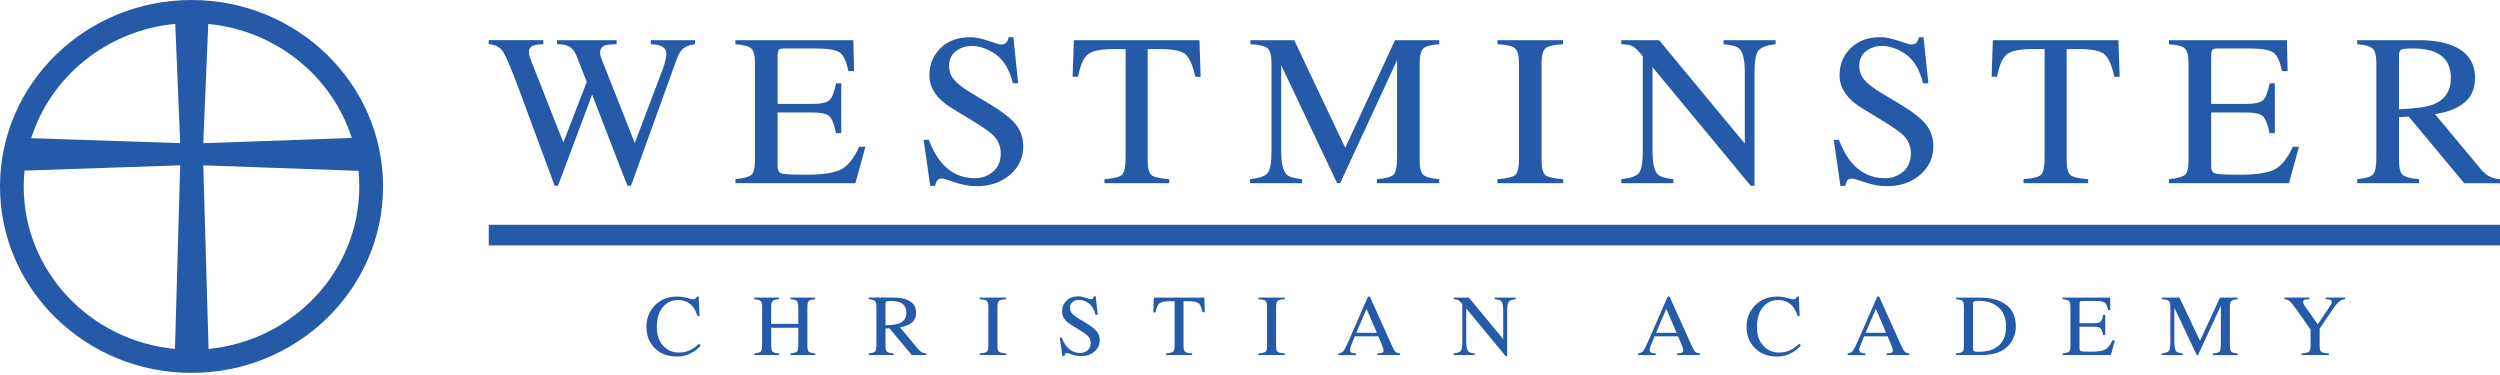 <svg width="300" height="45" viewBox="0 0 300 45" fill="none" xmlns="http://www.w3.org/2000/svg">
<path d="M82.458 35.755C82.866 35.869 83.092 35.922 83.144 35.922C83.245 35.922 83.34 35.896 83.432 35.842C83.521 35.788 83.585 35.702 83.619 35.586H83.843L83.944 37.928H83.693C83.552 37.464 83.365 37.088 83.135 36.802C82.697 36.268 82.106 36 81.365 36C80.618 36 80.005 36.289 79.531 36.864C79.053 37.443 78.817 38.233 78.817 39.246C78.817 40.179 79.068 40.921 79.567 41.473C80.067 42.027 80.701 42.307 81.469 42.307C82.023 42.307 82.532 42.179 83 41.92C83.27 41.774 83.561 41.553 83.882 41.258L84.085 41.452C83.849 41.744 83.555 42 83.203 42.221C82.602 42.596 81.95 42.784 81.249 42.784C80.097 42.784 79.182 42.427 78.505 41.708C77.883 41.047 77.571 40.218 77.571 39.225C77.571 38.209 77.898 37.359 78.557 36.671C79.252 35.946 80.159 35.586 81.27 35.586C81.653 35.589 82.048 35.645 82.458 35.755Z" fill="#255AA8"/>
<path d="M90.51 42.412C90.929 42.367 91.19 42.292 91.294 42.188C91.401 42.081 91.453 41.804 91.453 41.353V36.843C91.453 36.471 91.392 36.226 91.275 36.116C91.159 36.003 90.902 35.934 90.51 35.907V35.711H93.483V35.907C93.091 35.934 92.837 36.003 92.718 36.116C92.601 36.226 92.54 36.471 92.54 36.843V38.867H95.792V36.843C95.792 36.471 95.734 36.226 95.621 36.116C95.508 36.003 95.25 35.934 94.852 35.907V35.711H97.826V35.907C97.431 35.934 97.174 36.003 97.06 36.116C96.944 36.226 96.886 36.471 96.886 36.843V41.476C96.886 41.854 96.944 42.093 97.06 42.2C97.174 42.307 97.431 42.376 97.826 42.412V42.608H94.852V42.412C95.278 42.37 95.538 42.295 95.639 42.188C95.743 42.084 95.796 41.804 95.796 41.353V39.332H92.543V41.479C92.543 41.857 92.605 42.099 92.721 42.206C92.84 42.316 93.094 42.385 93.486 42.415V42.611H90.513V42.412H90.51Z" fill="#255AA8"/>
<path d="M104.248 42.412C104.658 42.376 104.915 42.295 105.016 42.176C105.117 42.06 105.169 41.786 105.169 41.351V36.843C105.169 36.477 105.111 36.235 104.998 36.122C104.885 36.009 104.633 35.937 104.248 35.907V35.708H107.215C107.834 35.708 108.345 35.785 108.758 35.937C109.539 36.224 109.931 36.757 109.931 37.529C109.931 38.048 109.757 38.447 109.411 38.721C109.062 39.002 108.59 39.187 107.996 39.273L110.204 41.92C110.342 42.081 110.48 42.194 110.614 42.269C110.752 42.343 110.924 42.391 111.138 42.412V42.608H109.414L106.734 39.398L106.26 39.428V41.479C106.26 41.866 106.321 42.108 106.44 42.209C106.56 42.313 106.82 42.379 107.227 42.415V42.611H104.251V42.412H104.248ZM107.91 38.808C108.483 38.578 108.765 38.152 108.765 37.526C108.765 36.921 108.51 36.51 108.002 36.289C107.73 36.173 107.368 36.11 106.915 36.11C106.612 36.11 106.425 36.131 106.358 36.173C106.29 36.215 106.257 36.316 106.257 36.468V39.037C107.028 39.011 107.579 38.933 107.91 38.808Z" fill="#255AA8"/>
<path d="M117.566 42.412C118.001 42.382 118.283 42.319 118.411 42.221C118.543 42.126 118.604 41.875 118.604 41.476V36.843C118.604 36.462 118.543 36.215 118.411 36.101C118.286 35.991 118.001 35.928 117.566 35.907V35.711H120.732V35.907C120.298 35.928 120.013 35.994 119.884 36.101C119.756 36.212 119.691 36.459 119.691 36.843V41.476C119.691 41.878 119.756 42.126 119.884 42.221C120.013 42.319 120.298 42.382 120.732 42.412V42.608H117.566V42.412Z" fill="#255AA8"/>
<path d="M127.405 40.513C127.586 40.981 127.797 41.351 128.042 41.631C128.465 42.114 128.995 42.358 129.623 42.358C129.962 42.358 130.256 42.254 130.508 42.045C130.759 41.834 130.881 41.541 130.881 41.163C130.881 40.823 130.756 40.528 130.508 40.275C130.342 40.117 129.996 39.878 129.472 39.556L128.56 39.002C128.284 38.832 128.064 38.662 127.901 38.486C127.598 38.158 127.448 37.794 127.448 37.395C127.448 36.867 127.626 36.432 127.981 36.083C128.342 35.732 128.817 35.559 129.408 35.559C129.65 35.559 129.944 35.615 130.287 35.735C130.627 35.851 130.823 35.91 130.875 35.91C131.007 35.91 131.099 35.881 131.145 35.818C131.2 35.758 131.236 35.669 131.264 35.559H131.488L131.726 37.779H131.469C131.295 37.109 131.016 36.641 130.63 36.379C130.244 36.113 129.868 35.982 129.491 35.982C129.197 35.982 128.943 36.066 128.725 36.232C128.508 36.399 128.398 36.635 128.398 36.933C128.398 37.201 128.48 37.431 128.649 37.618C128.814 37.812 129.074 38.015 129.427 38.224L130.367 38.79C130.955 39.142 131.371 39.467 131.613 39.762C131.852 40.06 131.971 40.415 131.971 40.82C131.971 41.365 131.76 41.822 131.338 42.188C130.915 42.555 130.376 42.737 129.717 42.737C129.387 42.737 129.041 42.677 128.682 42.555C128.324 42.433 128.113 42.37 128.064 42.37C127.938 42.37 127.852 42.409 127.81 42.483C127.767 42.558 127.739 42.638 127.724 42.725H127.488L127.167 40.504H127.405V40.513Z" fill="#255AA8"/>
<path d="M138.461 35.711H144.521L144.577 37.481H144.319C144.194 36.924 144.031 36.563 143.839 36.396C143.646 36.229 143.238 36.146 142.614 36.146H142.023V41.476C142.023 41.878 142.084 42.126 142.215 42.221C142.341 42.319 142.626 42.382 143.058 42.412V42.611H139.934V42.412C140.39 42.376 140.672 42.304 140.782 42.194C140.896 42.084 140.954 41.804 140.954 41.353V36.146H140.353C139.759 36.146 139.355 36.229 139.141 36.396C138.926 36.56 138.767 36.924 138.657 37.484H138.394L138.461 35.711Z" fill="#255AA8"/>
<path d="M151.004 42.412C151.439 42.382 151.721 42.319 151.85 42.221C151.981 42.126 152.046 41.875 152.046 41.476V36.843C152.046 36.462 151.981 36.215 151.85 36.101C151.724 35.991 151.439 35.928 151.004 35.907V35.711H154.171V35.907C153.733 35.928 153.454 35.994 153.323 36.101C153.194 36.212 153.13 36.459 153.13 36.843V41.476C153.13 41.878 153.194 42.126 153.323 42.221C153.451 42.319 153.733 42.382 154.171 42.412V42.608H151.004V42.412Z" fill="#255AA8"/>
<path d="M160.599 42.608V42.412C160.875 42.382 161.083 42.284 161.221 42.111C161.362 41.938 161.594 41.47 161.928 40.704L164.155 35.589H164.378L167.042 41.5C167.22 41.89 167.361 42.132 167.468 42.224C167.575 42.316 167.756 42.382 168.004 42.415V42.611H165.278V42.415C165.594 42.388 165.796 42.355 165.885 42.316C165.977 42.275 166.023 42.179 166.023 42.03C166.023 41.98 166.004 41.89 165.971 41.762C165.934 41.637 165.885 41.5 165.824 41.359L165.395 40.358H162.574C162.293 41.041 162.127 41.455 162.072 41.607C162.017 41.756 161.993 41.875 161.993 41.962C161.993 42.135 162.066 42.257 162.21 42.325C162.302 42.367 162.473 42.397 162.724 42.418V42.614H160.599V42.608ZM165.217 39.935L163.989 37.061L162.758 39.935H165.217Z" fill="#255AA8"/>
<path d="M174.438 42.412C174.879 42.367 175.164 42.269 175.289 42.12C175.415 41.968 175.476 41.619 175.476 41.067V36.48L175.329 36.313C175.17 36.134 175.038 36.024 174.931 35.982C174.821 35.94 174.655 35.916 174.438 35.91V35.714H176.266L180.385 40.695V37.237C180.385 36.668 180.299 36.298 180.125 36.128C180.009 36.018 179.754 35.946 179.362 35.91V35.714H181.88V35.91C181.472 35.952 181.2 36.048 181.062 36.2C180.927 36.352 180.86 36.7 180.86 37.246V42.734H180.676L175.948 37.016V41.07C175.948 41.643 176.037 42.012 176.205 42.185C176.318 42.295 176.569 42.373 176.955 42.415V42.611H174.438V42.412Z" fill="#255AA8"/>
<path d="M196.567 42.608V42.412C196.843 42.382 197.051 42.284 197.189 42.111C197.326 41.938 197.562 41.47 197.896 40.704L200.122 35.589H200.346L203.013 41.5C203.191 41.89 203.335 42.132 203.439 42.224C203.546 42.316 203.724 42.382 203.975 42.415V42.611H201.249V42.415C201.565 42.388 201.767 42.355 201.856 42.316C201.948 42.275 201.99 42.179 201.99 42.03C201.99 41.98 201.975 41.89 201.938 41.762C201.905 41.637 201.856 41.5 201.791 41.359L201.366 40.358H198.542C198.267 41.041 198.098 41.455 198.04 41.607C197.988 41.756 197.96 41.875 197.96 41.962C197.96 42.135 198.034 42.257 198.181 42.325C198.27 42.367 198.444 42.397 198.698 42.418V42.614H196.567V42.608ZM201.185 39.935L199.96 37.061L198.729 39.935H201.185Z" fill="#255AA8"/>
<path d="M214.479 35.755C214.886 35.869 215.116 35.922 215.165 35.922C215.266 35.922 215.364 35.896 215.453 35.842C215.542 35.788 215.606 35.702 215.64 35.586H215.863L215.961 37.928H215.713C215.569 37.464 215.382 37.088 215.153 36.802C214.715 36.268 214.124 36 213.383 36C212.632 36 212.023 36.289 211.548 36.864C211.071 37.443 210.835 38.233 210.835 39.246C210.835 40.179 211.086 40.921 211.585 41.473C212.084 42.027 212.718 42.307 213.487 42.307C214.041 42.307 214.553 42.179 215.018 41.92C215.288 41.774 215.582 41.553 215.903 41.258L216.105 41.452C215.869 41.744 215.572 42 215.22 42.221C214.62 42.596 213.968 42.784 213.266 42.784C212.115 42.784 211.202 42.427 210.525 41.708C209.901 41.047 209.588 40.218 209.588 39.225C209.588 38.209 209.919 37.359 210.581 36.671C211.273 35.946 212.176 35.586 213.288 35.586C213.674 35.589 214.072 35.645 214.479 35.755Z" fill="#255AA8"/>
<path d="M221.712 42.608V42.412C221.991 42.382 222.196 42.284 222.334 42.111C222.475 41.938 222.711 41.47 223.045 40.704L225.271 35.589H225.494L228.162 41.5C228.339 41.89 228.48 42.132 228.588 42.224C228.695 42.316 228.875 42.382 229.123 42.415V42.611H226.398V42.415C226.713 42.388 226.915 42.355 227.004 42.316C227.096 42.275 227.142 42.179 227.142 42.03C227.142 41.98 227.124 41.89 227.09 41.762C227.053 41.637 227.004 41.5 226.943 41.359L226.514 40.358H223.691C223.409 41.041 223.247 41.455 223.192 41.607C223.136 41.756 223.112 41.875 223.112 41.962C223.112 42.135 223.185 42.257 223.329 42.325C223.424 42.367 223.593 42.397 223.847 42.418V42.614H221.712V42.608ZM226.331 39.935L225.102 37.061L223.871 39.935H226.331Z" fill="#255AA8"/>
<path d="M234.731 42.412C235.123 42.37 235.377 42.304 235.493 42.206C235.613 42.108 235.671 41.866 235.671 41.476V36.843C235.671 36.465 235.616 36.217 235.499 36.11C235.386 36 235.129 35.934 234.731 35.907V35.711H237.615C238.586 35.711 239.41 35.866 240.081 36.179C241.293 36.739 241.9 37.738 241.9 39.18C241.9 39.699 241.793 40.194 241.572 40.662C241.355 41.133 241.024 41.526 240.586 41.848C240.31 42.051 240.019 42.206 239.719 42.313C239.171 42.51 238.5 42.608 237.701 42.608H234.728V42.412H234.731ZM236.89 42.14C236.975 42.194 237.15 42.221 237.419 42.221C238.255 42.221 238.944 42.06 239.483 41.738C240.31 41.24 240.727 40.394 240.727 39.195C240.727 38.125 240.387 37.323 239.704 36.784C239.119 36.322 238.344 36.092 237.38 36.092C237.141 36.092 236.978 36.119 236.893 36.17C236.807 36.22 236.764 36.331 236.764 36.507V41.807C236.761 41.974 236.804 42.087 236.89 42.14Z" fill="#255AA8"/>
<path d="M247.51 42.412C247.905 42.37 248.159 42.304 248.279 42.206C248.392 42.108 248.453 41.866 248.453 41.476V36.843C248.453 36.474 248.395 36.232 248.282 36.119C248.169 36.003 247.911 35.934 247.513 35.907V35.711H253.206L253.243 37.204H252.971C252.879 36.745 252.744 36.447 252.563 36.313C252.379 36.179 251.975 36.11 251.344 36.11H249.893C249.734 36.11 249.639 36.134 249.602 36.182C249.565 36.232 249.547 36.325 249.547 36.462V38.787H251.2C251.66 38.787 251.951 38.721 252.073 38.587C252.199 38.456 252.303 38.191 252.376 37.788H252.628V40.2H252.376C252.294 39.794 252.193 39.526 252.067 39.398C251.942 39.267 251.651 39.201 251.197 39.201H249.541V41.78C249.541 41.988 249.608 42.111 249.746 42.149C249.881 42.185 250.282 42.203 250.952 42.203C251.678 42.203 252.217 42.126 252.56 41.971C252.906 41.816 253.216 41.443 253.488 40.847H253.788L253.301 42.611H247.51V42.412Z" fill="#255AA8"/>
<path d="M259.402 42.412C259.846 42.367 260.128 42.269 260.256 42.12C260.382 41.968 260.443 41.619 260.443 41.067V36.843C260.443 36.468 260.382 36.224 260.259 36.11C260.14 35.994 259.861 35.931 259.423 35.91V35.714H261.542L263.999 40.903L266.399 35.714H268.528V35.91C268.133 35.937 267.876 36.006 267.759 36.122C267.646 36.235 267.588 36.477 267.588 36.846V41.476C267.588 41.854 267.646 42.099 267.759 42.206C267.876 42.31 268.133 42.382 268.528 42.418V42.614H265.53V42.418C265.965 42.382 266.234 42.307 266.341 42.194C266.448 42.078 266.501 41.798 266.501 41.356V36.682L263.76 42.614H263.613L260.921 36.927V41.076C260.921 41.649 261.007 42.018 261.178 42.191C261.291 42.301 261.539 42.379 261.928 42.421V42.617H259.411V42.412H259.402Z" fill="#255AA8"/>
<path d="M277.133 35.711V35.907C276.882 35.899 276.695 35.919 276.57 35.961C276.444 36.006 276.38 36.101 276.38 36.247C276.38 36.292 276.389 36.346 276.41 36.411C276.432 36.477 276.478 36.566 276.551 36.674L278.128 38.921L279.666 36.638C279.73 36.539 279.773 36.459 279.791 36.393C279.81 36.328 279.819 36.283 279.819 36.25C279.819 36.101 279.736 36.003 279.574 35.955C279.476 35.925 279.31 35.907 279.071 35.904V35.708H281.414V35.904C281.197 35.913 281.007 35.976 280.835 36.092C280.569 36.271 280.272 36.605 279.941 37.094L278.358 39.443V41.47C278.358 41.872 278.425 42.123 278.56 42.224C278.692 42.322 278.995 42.385 279.46 42.409V42.608H276.184V42.409C276.671 42.382 276.974 42.31 277.09 42.197C277.21 42.084 277.265 41.801 277.265 41.348V39.541L275.865 37.544C275.381 36.855 275.038 36.414 274.842 36.218C274.649 36.024 274.411 35.916 274.132 35.904V35.708H277.133V35.711Z" fill="#255AA8"/>
<path d="M65.199 4.82V5.306C64.669 5.321 64.289 5.369 64.066 5.443C63.668 5.586 63.466 5.849 63.466 6.227C63.466 6.394 63.487 6.561 63.536 6.722C63.585 6.883 63.656 7.089 63.754 7.339L67.6 17.095L70.414 9.837L69.162 6.65C68.929 6.075 68.577 5.691 68.111 5.497C67.833 5.378 67.413 5.315 66.847 5.306V4.82H73.991V5.306C73.323 5.315 72.864 5.36 72.61 5.443C72.212 5.586 72.013 5.881 72.013 6.328C72.013 6.48 72.028 6.612 72.065 6.728C72.102 6.841 72.187 7.074 72.325 7.428L76.175 17.158L79.51 8.355C79.7 7.858 79.831 7.413 79.898 7.026C79.941 6.808 79.963 6.63 79.963 6.495C79.963 6.012 79.73 5.682 79.261 5.494C79.001 5.383 78.612 5.321 78.095 5.306V4.82H83.396V5.306C82.918 5.372 82.551 5.479 82.299 5.622C81.849 5.866 81.509 6.29 81.283 6.889L78.49 14.621L77.412 17.608L75.718 22.291H75.299L74.135 19.325L71.057 11.351L66.96 22.291H66.556L64.571 16.919L62.323 10.838C61.395 8.332 60.746 6.79 60.376 6.221C60.005 5.652 59.429 5.345 58.648 5.303V4.817H65.199V4.82Z" fill="#255AA8"/>
<path d="M88.249 21.498C89.233 21.397 89.87 21.23 90.16 20.988C90.451 20.75 90.598 20.148 90.598 19.179V7.625C90.598 6.71 90.454 6.111 90.167 5.831C89.879 5.55 89.242 5.375 88.249 5.309V4.823H102.404L102.487 8.534H101.804C101.577 7.393 101.24 6.653 100.79 6.317C100.34 5.98 99.332 5.813 97.774 5.813H94.166C93.777 5.813 93.538 5.872 93.446 5.995C93.355 6.117 93.312 6.346 93.312 6.686V12.475H97.409C98.539 12.475 99.259 12.311 99.571 11.986C99.881 11.658 100.132 10.996 100.322 9.998H100.955V15.977H100.322C100.122 14.973 99.868 14.311 99.556 13.983C99.247 13.658 98.53 13.497 97.409 13.497H93.312V19.912C93.312 20.428 93.477 20.732 93.814 20.824C94.145 20.917 95.146 20.965 96.809 20.965C98.613 20.965 99.945 20.771 100.802 20.392C101.663 20.011 102.432 19.081 103.111 17.611H103.856L102.646 21.987H88.253V21.498H88.249Z" fill="#255AA8"/>
<path d="M111.451 16.782C111.901 17.948 112.428 18.878 113.034 19.572C114.09 20.783 115.401 21.385 116.966 21.385C117.814 21.385 118.546 21.122 119.165 20.598C119.783 20.076 120.09 19.343 120.09 18.407C120.09 17.563 119.777 16.827 119.153 16.201C118.745 15.805 117.888 15.208 116.577 14.415L114.299 13.032C113.613 12.612 113.068 12.183 112.66 11.751C111.907 10.931 111.527 10.028 111.527 9.041C111.527 7.729 111.974 6.641 112.869 5.768C113.763 4.898 114.945 4.462 116.421 4.462C117.027 4.462 117.759 4.608 118.614 4.901C119.468 5.193 119.955 5.339 120.077 5.339C120.405 5.339 120.632 5.261 120.76 5.109C120.886 4.957 120.984 4.743 121.054 4.462H121.603L122.184 9.989H121.55C121.119 8.323 120.42 7.163 119.462 6.504C118.503 5.843 117.554 5.515 116.617 5.515C115.885 5.515 115.248 5.723 114.709 6.141C114.167 6.561 113.894 7.142 113.894 7.884C113.894 8.552 114.103 9.122 114.519 9.595C114.936 10.078 115.582 10.579 116.458 11.104L118.8 12.511C120.264 13.39 121.299 14.195 121.9 14.931C122.488 15.673 122.788 16.553 122.788 17.566C122.788 18.926 122.261 20.061 121.207 20.973C120.157 21.886 118.813 22.342 117.174 22.342C116.354 22.342 115.493 22.187 114.596 21.883C113.702 21.576 113.187 21.424 113.058 21.424C112.746 21.424 112.535 21.516 112.428 21.704C112.32 21.892 112.25 22.091 112.213 22.306H111.631L110.832 16.779H111.451V16.782Z" fill="#255AA8"/>
<path d="M128.861 4.82H143.931L144.078 9.214H143.447C143.131 7.831 142.736 6.934 142.255 6.516C141.775 6.099 140.761 5.89 139.218 5.89H137.72V19.182C137.72 20.174 137.879 20.792 138.198 21.03C138.519 21.268 139.218 21.427 140.299 21.501V21.987H132.538V21.501C133.672 21.418 134.373 21.239 134.655 20.962C134.93 20.687 135.071 19.99 135.071 18.878V5.89H133.574C132.101 5.89 131.096 6.096 130.563 6.507C130.03 6.922 129.632 7.822 129.363 9.211H128.71L128.861 4.82Z" fill="#255AA8"/>
<path d="M149.997 21.498C151.093 21.388 151.801 21.146 152.11 20.771C152.422 20.395 152.579 19.525 152.579 18.157V7.634C152.579 6.698 152.426 6.087 152.119 5.804C151.816 5.524 151.124 5.357 150.046 5.306V4.82H155.307L161.429 17.736L167.401 4.82H172.708V5.306C171.719 5.372 171.076 5.55 170.791 5.831C170.503 6.111 170.359 6.713 170.359 7.634V19.158C170.359 20.103 170.503 20.708 170.791 20.973C171.076 21.239 171.716 21.412 172.708 21.498V21.984H165.233V21.498C166.314 21.412 166.984 21.227 167.251 20.935C167.514 20.642 167.649 19.951 167.649 18.854V7.217L160.82 21.984H160.455L153.745 7.822V18.157C153.745 19.575 153.957 20.5 154.382 20.929C154.658 21.206 155.28 21.397 156.244 21.498V21.984H150V21.498H149.997Z" fill="#255AA8"/>
<path d="M179.693 21.498C180.774 21.424 181.476 21.266 181.794 21.027C182.116 20.789 182.275 20.172 182.275 19.179V7.625C182.275 6.674 182.116 6.066 181.794 5.792C181.476 5.518 180.774 5.36 179.693 5.309V4.823H187.57V5.309C186.489 5.36 185.788 5.521 185.469 5.792C185.148 6.066 184.988 6.674 184.988 7.625V19.182C184.988 20.175 185.148 20.792 185.469 21.03C185.788 21.268 186.489 21.427 187.57 21.501V21.987H179.693V21.498Z" fill="#255AA8"/>
<path d="M194.552 21.498C195.649 21.388 196.356 21.146 196.665 20.771C196.978 20.395 197.134 19.525 197.134 18.157V6.737L196.769 6.319C196.381 5.872 196.05 5.595 195.777 5.491C195.508 5.386 195.097 5.324 194.552 5.309V4.823H199.097L209.374 17.23V8.615C209.374 7.199 209.157 6.278 208.722 5.849C208.437 5.571 207.803 5.389 206.826 5.309V4.823H213.071V5.309C212.057 5.41 211.383 5.652 211.046 6.03C210.71 6.412 210.541 7.279 210.541 8.639V22.294H210.088L198.304 8.063V18.16C198.304 19.578 198.515 20.503 198.941 20.932C199.216 21.209 199.838 21.4 200.803 21.501V21.987H194.558V21.498H194.552Z" fill="#255AA8"/>
<path d="M220.668 16.782C221.119 17.948 221.645 18.878 222.252 19.572C223.308 20.783 224.619 21.385 226.184 21.385C227.032 21.385 227.764 21.122 228.383 20.598C229.001 20.076 229.307 19.343 229.307 18.407C229.307 17.563 228.995 16.827 228.37 16.201C227.963 15.805 227.106 15.208 225.795 14.415L223.52 13.032C222.834 12.612 222.288 12.183 221.878 11.751C221.125 10.931 220.748 10.028 220.748 9.041C220.748 7.729 221.195 6.641 222.089 5.768C222.984 4.898 224.166 4.462 225.642 4.462C226.248 4.462 226.98 4.608 227.834 4.901C228.689 5.193 229.176 5.339 229.298 5.339C229.629 5.339 229.856 5.261 229.984 5.109C230.11 4.957 230.208 4.743 230.275 4.462H230.823L231.405 9.989H230.771C230.34 8.323 229.641 7.163 228.68 6.504C227.721 5.843 226.772 5.515 225.835 5.515C225.106 5.515 224.469 5.723 223.927 6.141C223.385 6.561 223.112 7.142 223.112 7.884C223.112 8.552 223.32 9.122 223.737 9.595C224.153 10.078 224.8 10.579 225.675 11.104L228.018 12.511C229.482 13.39 230.517 14.195 231.117 14.931C231.705 15.673 232.002 16.553 232.002 17.566C232.002 18.926 231.476 20.061 230.425 20.973C229.375 21.886 228.03 22.342 226.392 22.342C225.571 22.342 224.711 22.187 223.813 21.883C222.919 21.576 222.405 21.424 222.276 21.424C221.964 21.424 221.752 21.516 221.645 21.704C221.538 21.892 221.468 22.091 221.431 22.306H220.849L220.05 16.779H220.668V16.782Z" fill="#255AA8"/>
<path d="M239.141 4.82H254.211L254.361 9.214H253.727C253.415 7.831 253.016 6.934 252.536 6.516C252.055 6.099 251.041 5.89 249.498 5.89H248V19.182C248 20.174 248.159 20.792 248.481 21.03C248.799 21.268 249.501 21.427 250.582 21.501V21.987H242.822V21.501C243.952 21.418 244.656 21.239 244.935 20.962C245.213 20.687 245.354 19.99 245.354 18.878V5.89H243.857C242.384 5.89 241.379 6.096 240.846 6.507C240.314 6.922 239.912 7.822 239.643 9.211H238.994L239.141 4.82Z" fill="#255AA8"/>
<path d="M260.277 21.498C261.26 21.397 261.897 21.23 262.188 20.988C262.479 20.75 262.626 20.148 262.626 19.179V7.625C262.626 6.71 262.482 6.111 262.194 5.831C261.907 5.55 261.27 5.375 260.277 5.309V4.823H274.432L274.514 8.534H273.832C273.608 7.393 273.268 6.653 272.818 6.317C272.368 5.98 271.36 5.813 269.801 5.813H266.194C265.805 5.813 265.566 5.872 265.474 5.995C265.385 6.117 265.34 6.346 265.34 6.686V12.475H269.437C270.567 12.475 271.29 12.311 271.599 11.986C271.908 11.658 272.163 10.996 272.349 9.998H272.983V15.977H272.349C272.15 14.973 271.896 14.311 271.587 13.983C271.274 13.658 270.558 13.497 269.437 13.497H265.34V19.912C265.34 20.428 265.505 20.732 265.839 20.824C266.172 20.917 267.174 20.965 268.837 20.965C270.641 20.965 271.97 20.771 272.83 20.392C273.688 20.011 274.456 19.081 275.139 17.611H275.88L274.671 21.987H260.277V21.498Z" fill="#255AA8"/>
<path d="M282.863 21.498C283.892 21.406 284.529 21.212 284.783 20.92C285.034 20.625 285.163 19.942 285.163 18.872V7.625C285.163 6.719 285.022 6.123 284.737 5.843C284.455 5.562 283.831 5.383 282.863 5.309V4.82H290.246C291.784 4.82 293.064 5.014 294.087 5.392C296.031 6.111 297.002 7.431 297.002 9.354C297.002 10.645 296.57 11.637 295.71 12.329C294.849 13.021 293.679 13.476 292.197 13.697L297.682 20.276C298.022 20.675 298.359 20.968 298.699 21.152C299.035 21.334 299.467 21.453 300 21.504V21.99H295.71L289.046 13.995L287.879 14.061V19.17C287.879 20.13 288.026 20.735 288.326 20.988C288.626 21.245 289.279 21.415 290.286 21.498V21.984H282.866V21.498H282.863ZM291.986 12.538C293.397 11.971 294.105 10.904 294.105 9.339C294.105 7.834 293.471 6.805 292.206 6.257C291.529 5.962 290.629 5.813 289.514 5.813C288.758 5.813 288.299 5.866 288.127 5.971C287.959 6.075 287.876 6.322 287.876 6.713V13.107C289.793 13.035 291.162 12.848 291.986 12.538Z" fill="#255AA8"/>
<path d="M179.326 28.211H58.651H300" stroke="#255AA8" stroke-width="2.474"/>
<path d="M22.983 0C10.29 0 0 10.019 0 22.374C0 34.73 10.29 44.746 22.983 44.746C35.677 44.746 45.967 34.73 45.967 22.374C45.967 10.019 35.674 0 22.983 0ZM42.212 16.556L24.392 17.182L24.992 2.874C33.138 3.66 39.857 9.175 42.212 16.556ZM21.03 2.868L21.624 17.179L3.745 16.58C6.097 9.166 12.85 3.634 21.03 2.868ZM2.848 22.374C2.848 21.733 2.882 21.099 2.943 20.473L21.624 19.838V19.841L20.996 41.872C10.81 40.903 2.848 32.545 2.848 22.374ZM25.029 41.872L24.392 19.844V19.841L43.024 20.502C43.082 21.119 43.116 21.745 43.116 22.377C43.116 32.524 35.187 40.874 25.029 41.872Z" fill="#255AA8"/>
</svg>
